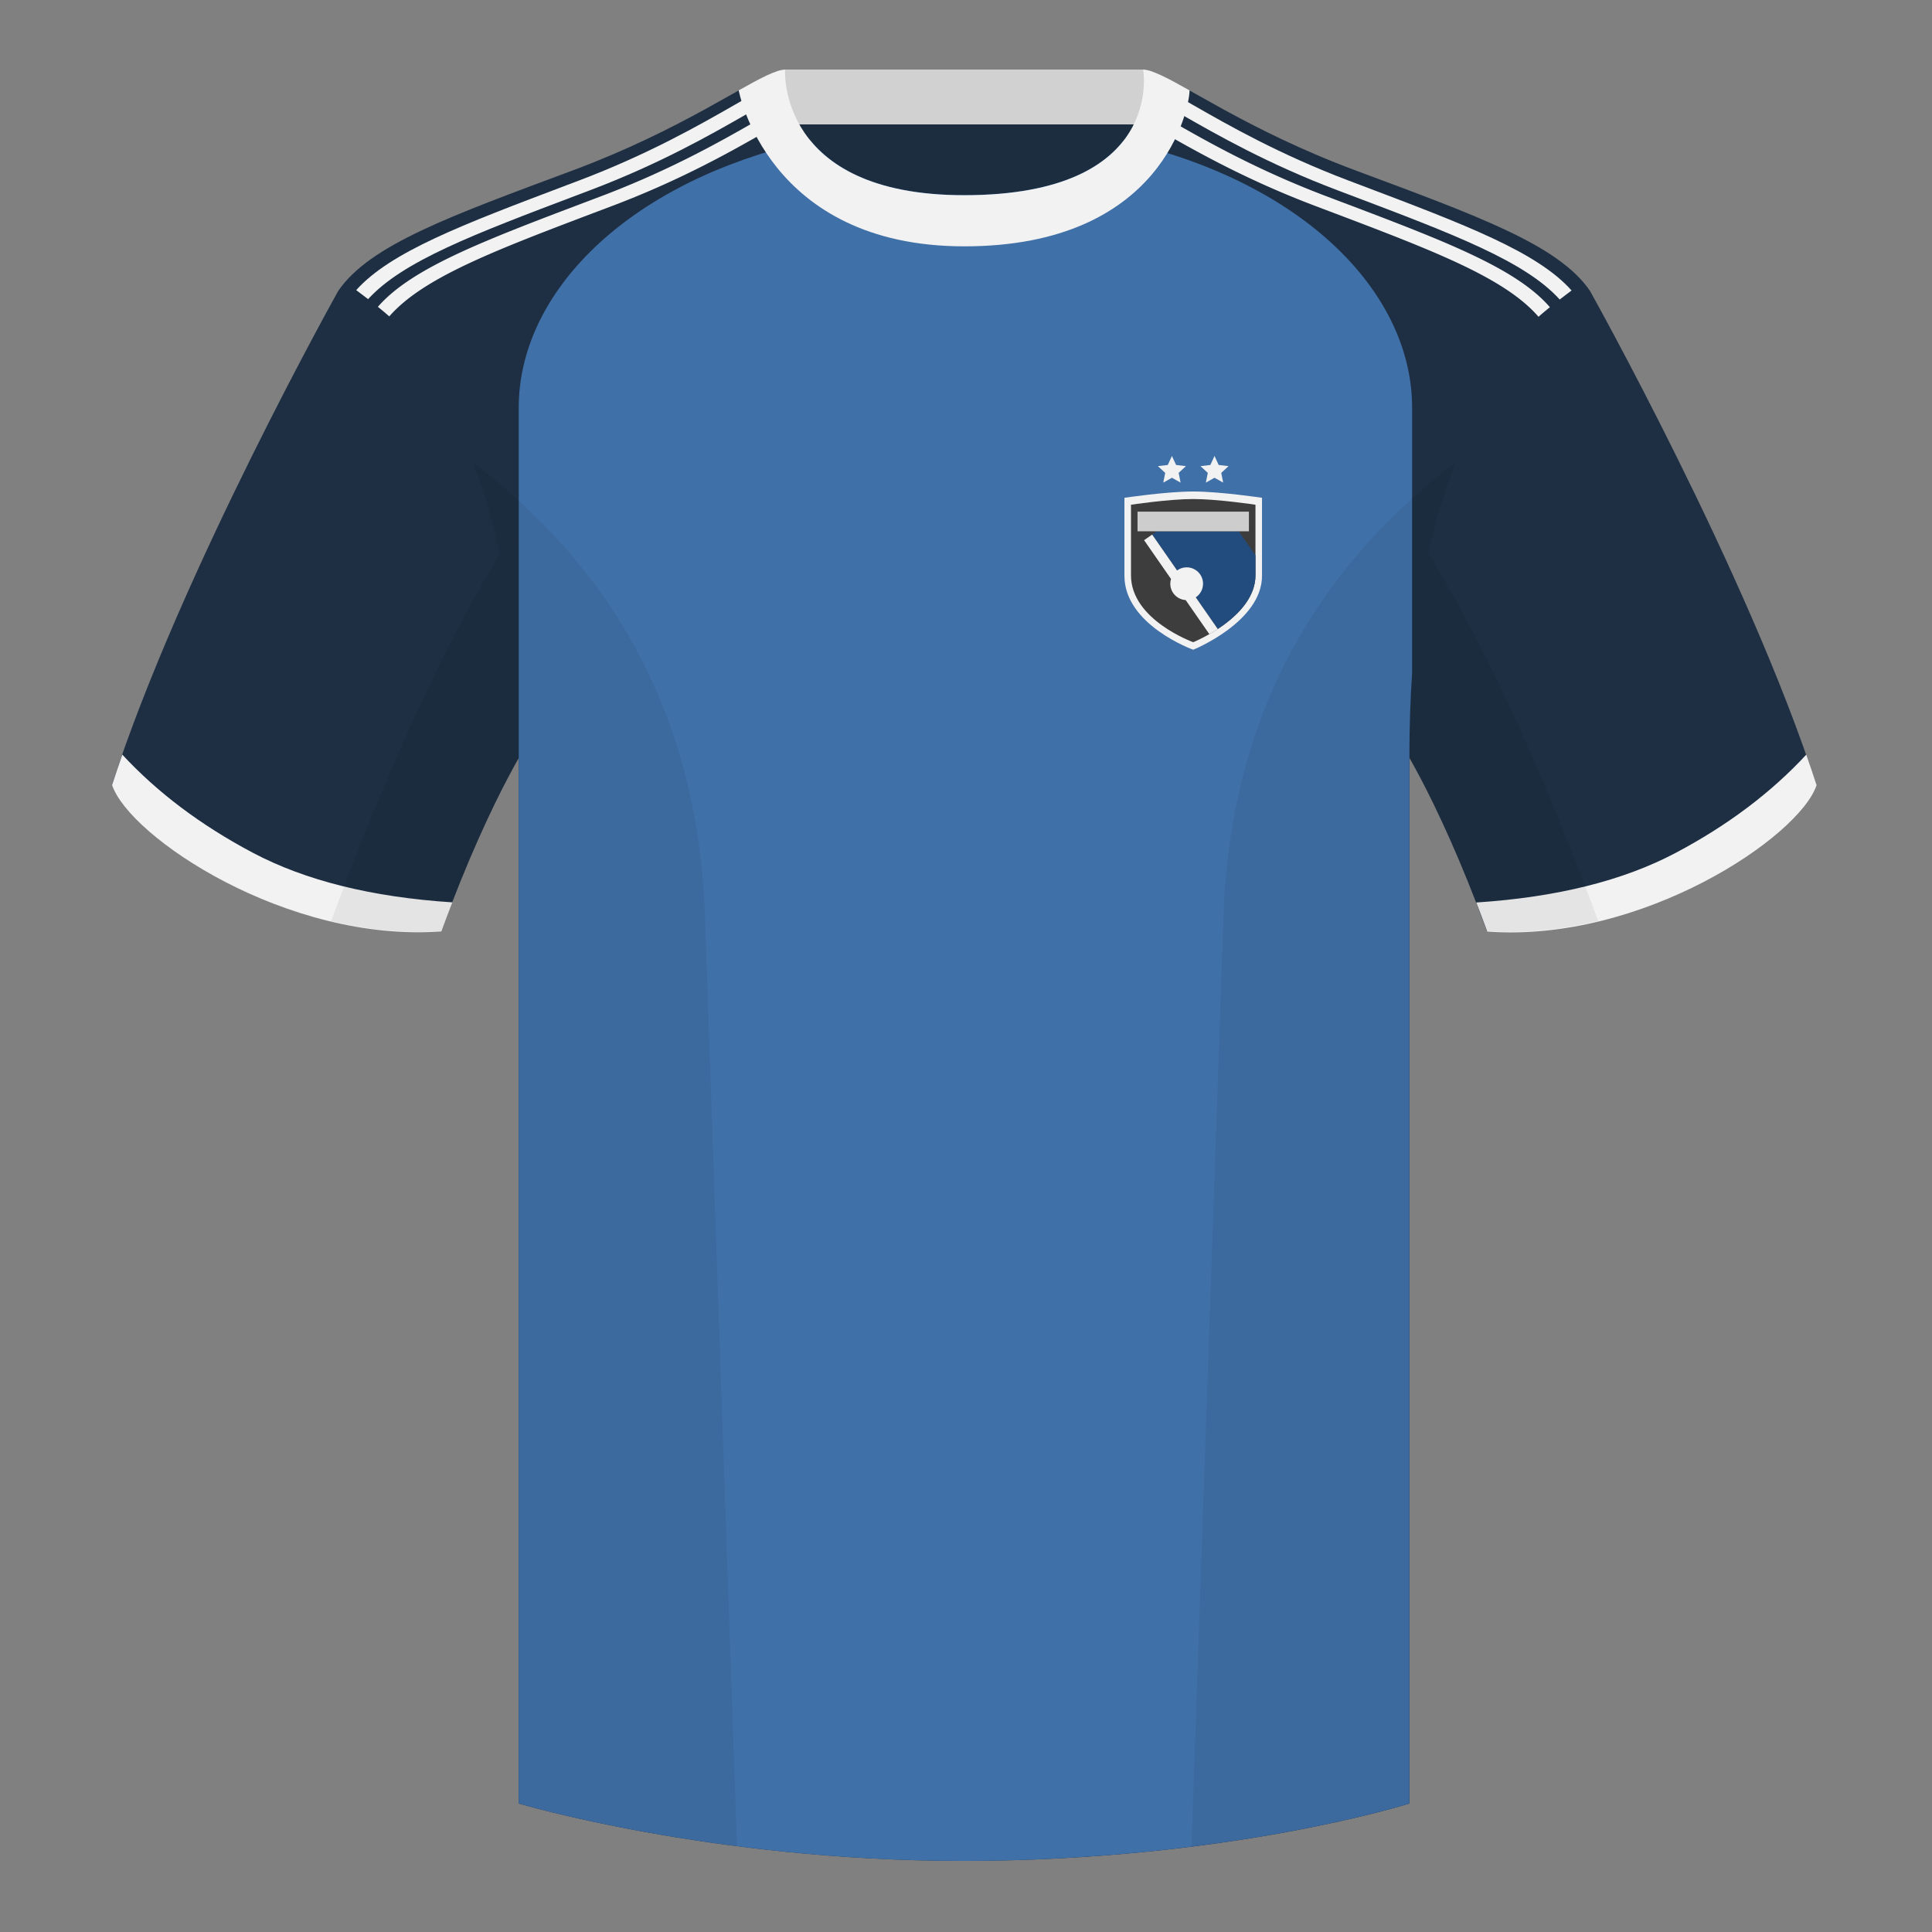 <?xml version="1.0" encoding="UTF-8"?><svg width="500" height="500" viewBox="0 0 500 500" fill="none" xmlns="http://www.w3.org/2000/svg"><rect x="0" y="0" width="500" height="500" fill="#808080" stroke="none"/><path fill-rule="evenodd" clip-rule="evenodd" d="M203.006 109.193h93.643V21.898h-93.643v87.295z" fill="#1D2D40"/><path fill-rule="evenodd" clip-rule="evenodd" d="M202.867 32.198h93.458v-14.2h-93.458v14.2z" fill="#D1D1D1"/><path fill-rule="evenodd" clip-rule="evenodd" d="M249.514 57.706c-50.082 0-47.798-39.469-48.742-39.14-7.516 2.619-24.133 14.937-52.439 25.495-31.873 11.885-52.626 19.315-60.782 31.2 11.115 8.915 46.694 28.97 46.694 120.345v271.14s49.658 14.855 114.885 14.855c68.929 0 115.648-14.855 115.648-14.855v-271.14c0-91.375 35.58-111.43 46.7-120.345-8.157-11.885-28.91-19.315-60.783-31.2-28.36-10.577-44.982-22.919-52.478-25.509-.927-.32 4.177 39.154-48.703 39.154z" fill="#1E2F43"/><path fill-rule="evenodd" clip-rule="evenodd" d="M411.476 75.26s40.762 72.8 58.547 127.77c-4.445 13.375-45.208 40.86-85.232 37.885-13.34-36.4-24.46-52-24.46-52S357.368 93.83 411.476 75.26zm-323.925 0s-40.763 72.8-58.547 127.77c4.445 13.375 45.208 40.86 85.232 37.885 13.34-36.4 24.46-52 24.46-52S141.658 93.83 87.55 75.26z" fill="#1E2F43"/><path fill-rule="evenodd" clip-rule="evenodd" d="M249.509 50.499c23.731 0 35.462-6.712 41.199-14.034l3.192.839c45.286 11.339 71.55 39.427 71.55 68.16v68.857c-.455 6.628-.699 13.712-.699 21.286v271.141s-43.163 13.71-107.735 14.788c-2.595.043-5.225.065-7.889.065-64.901 0-114.388-14.707-114.881-14.854l.004-361.283c0-28.451 25.752-56.27 70.222-67.817l5.219-1.327c6.037 7.379 17.622 14.179 39.818 14.179z" fill="#4070A8"/><path d="M406.72 75.175c-8.874-9.963-27.418-16.981-54.617-27.273l-.254-.096c-.929-.351-1.868-.707-2.817-1.066-18.009-6.823-31.213-14.38-40.299-19.581l-.029-.017-.005-.003c-.639-.366-1.259-.72-1.858-1.062.007-.033.01-.05.01-.05L306.803 26l-1.413 3.414.399.229c9.086 5.2 22.289 12.758 40.299 19.581.99.375 1.969.746 2.938 1.112l.133.05c27.065 10.241 45.56 17.239 54.485 27.125.657-.505 1.284-.978 1.874-1.425.419-.317.82-.62 1.202-.911z" fill="#F2F2F2"/><path d="M401.112 79.501c-8.757-10.138-27.407-17.195-54.903-27.599l-.022-.008c-1.004-.38-2.021-.765-3.049-1.154-18.01-6.823-31.214-14.38-40.299-19.581l-.004-.002a977.482 977.482 0 00-1.888-1.079c.007-.033.01-.05.01-.05-.919-.524-1.791-1.019-2.617-1.479l-1.584 3.304c.985.558 2.031 1.156 3.137 1.789l.002.001c9.085 5.2 22.289 12.758 40.299 19.581 1.035.392 2.059.779 3.07 1.162 27.494 10.403 46.145 17.46 54.903 27.597a92.73 92.73 0 012.945-2.481zm-300.367 2.381c8.794-10.083 27.412-17.128 54.816-27.497 1.011-.383 2.035-.77 3.07-1.162 18.01-6.823 31.214-14.38 40.299-19.581 1.46-.835 2.813-1.61 4.063-2.311l-1.73-3.215c-1.051.579-2.182 1.219-3.394 1.911l.003.018.006.032c-.603.344-1.227.701-1.871 1.07l-.021.012c-9.085 5.2-22.289 12.758-40.299 19.581-1.031.391-2.05.776-3.058 1.157l-.013.005c-27.409 10.371-46.029 17.417-54.821 27.503a94.166 94.166 0 012.95 2.477z" fill="#F2F2F2"/><path d="M95.264 77.419c8.956-9.837 27.42-16.824 54.402-27.034l.009-.003c1.009-.382 2.029-.768 3.062-1.159 18.01-6.823 31.214-14.38 40.299-19.581l.7-.401-1.738-3.228-.024.014s.003.017.01.05c-.61.348-1.24.709-1.892 1.082-9.086 5.2-22.29 12.758-40.299 19.581-1.036.392-2.059.779-3.071 1.162-27.115 10.26-45.629 17.265-54.535 27.181.418.32.861.654 1.325 1.005.554.419 1.139.861 1.752 1.331z" fill="#F2F2F2"/><path fill-rule="evenodd" clip-rule="evenodd" d="M467.462 195.3c.936 2.666 1.827 5.303 2.667 7.899-4.445 13.375-45.208 40.86-85.232 37.885-.958-2.613-1.904-5.119-2.835-7.519 20.795-1.358 37.993-5.637 51.594-12.838 13.428-7.108 24.697-15.584 33.806-25.427zm-435.807 0c9.103 9.827 20.36 18.291 33.772 25.391 13.611 7.206 30.824 11.486 51.639 12.84-.931 2.4-1.876 4.905-2.834 7.517-40.024 2.975-80.787-24.51-85.232-37.885.836-2.585 1.723-5.209 2.655-7.863zM249.576 63.752c51.479 0 58.279-35.895 58.279-40.38-5.772-3.24-9.728-5.345-12.008-5.345 0 0 5.881 32.495-46.335 32.495-48.521 0-46.336-32.495-46.336-32.495-2.279 0-6.235 2.105-12.002 5.345 0 0 7.368 40.38 58.402 40.38z" fill="#F2F2F2"/><path fill-rule="evenodd" clip-rule="evenodd" d="M413.584 238.323c-9.287 2.238-19.064 3.316-28.798 2.592-8.197-22.369-15.557-36.883-20.012-44.748v270.577s-21.102 6.71-55.867 11.111l-.544-.06c1.881-54.795 5.722-166.47 8.277-240.705 2.055-59.755 31.084-95.29 60.099-117.44-2.676 6.781-5.072 14.606-7 23.667 7.354 11.852 24.436 42.069 43.831 94.964.005.014.01.028.014.042zM190.717 477.795c-34.248-4.401-56.477-11.051-56.477-11.051V196.172c-4.456 7.867-11.813 22.379-20.009 44.743-9.633.716-19.309-.332-28.511-2.524a1.056 1.056 0 01.02-.096c19.377-52.848 36.305-83.066 43.61-94.944-1.929-9.075-4.328-16.912-7.007-23.701 29.015 22.15 58.044 57.685 60.099 117.44 2.555 74.235 6.396 185.91 8.277 240.705h-.002z" fill="#000" fill-opacity=".06"/><path fill-rule="evenodd" clip-rule="evenodd" d="M291 149.01v-20.179s10.823-1.632 17.805-1.632c6.982 0 17.804 1.632 17.804 1.632v20.179c0 11.944-17.804 19.14-17.804 19.14S291 161.77 291 149.01z" fill="#F2F2F2"/><path fill-rule="evenodd" clip-rule="evenodd" d="M292.696 148.883v-18.257s9.792-1.477 16.109-1.477c6.317 0 16.109 1.477 16.109 1.477v18.257c0 10.806-16.109 17.317-16.109 17.317s-16.109-5.772-16.109-17.317z" fill="#3D3D3D"/><path d="M298.176 138.348l1.221-.848h21.196l4.321 6.222v5.161c0 6.191-5.287 10.972-9.803 13.926.012-.008.025-.016.038-.024l-16.973-24.437z" fill="#214C7D"/><path d="M294.391 132.413h28.827v5.087h-28.827v-5.087z" fill="#CDCDCD"/><path d="M312.976 164.115c.684-.391 1.418-.836 2.172-1.331l-5.688-8.19c1.138-.76 1.888-2.057 1.888-3.528 0-2.341-1.898-4.239-4.239-4.239-.928 0-1.787.298-2.485.804l-6.448-9.283-2.089 1.451 6.966 10.03c-.119.391-.183.806-.183 1.237 0 2.255 1.76 4.098 3.981 4.231l6.125 8.818zM303.294 118l1.074 2.337 2.554.299-1.89 1.744.504 2.522-2.242-1.259-2.243 1.259.505-2.522-1.891-1.744 2.554-.299 1.075-2.337zm11.022 0l1.074 2.337 2.554.299-1.89 1.744.504 2.522-2.242-1.259-2.243 1.259.505-2.522-1.891-1.744 2.554-.299 1.075-2.337z" fill="#F2F2F2"/></svg>